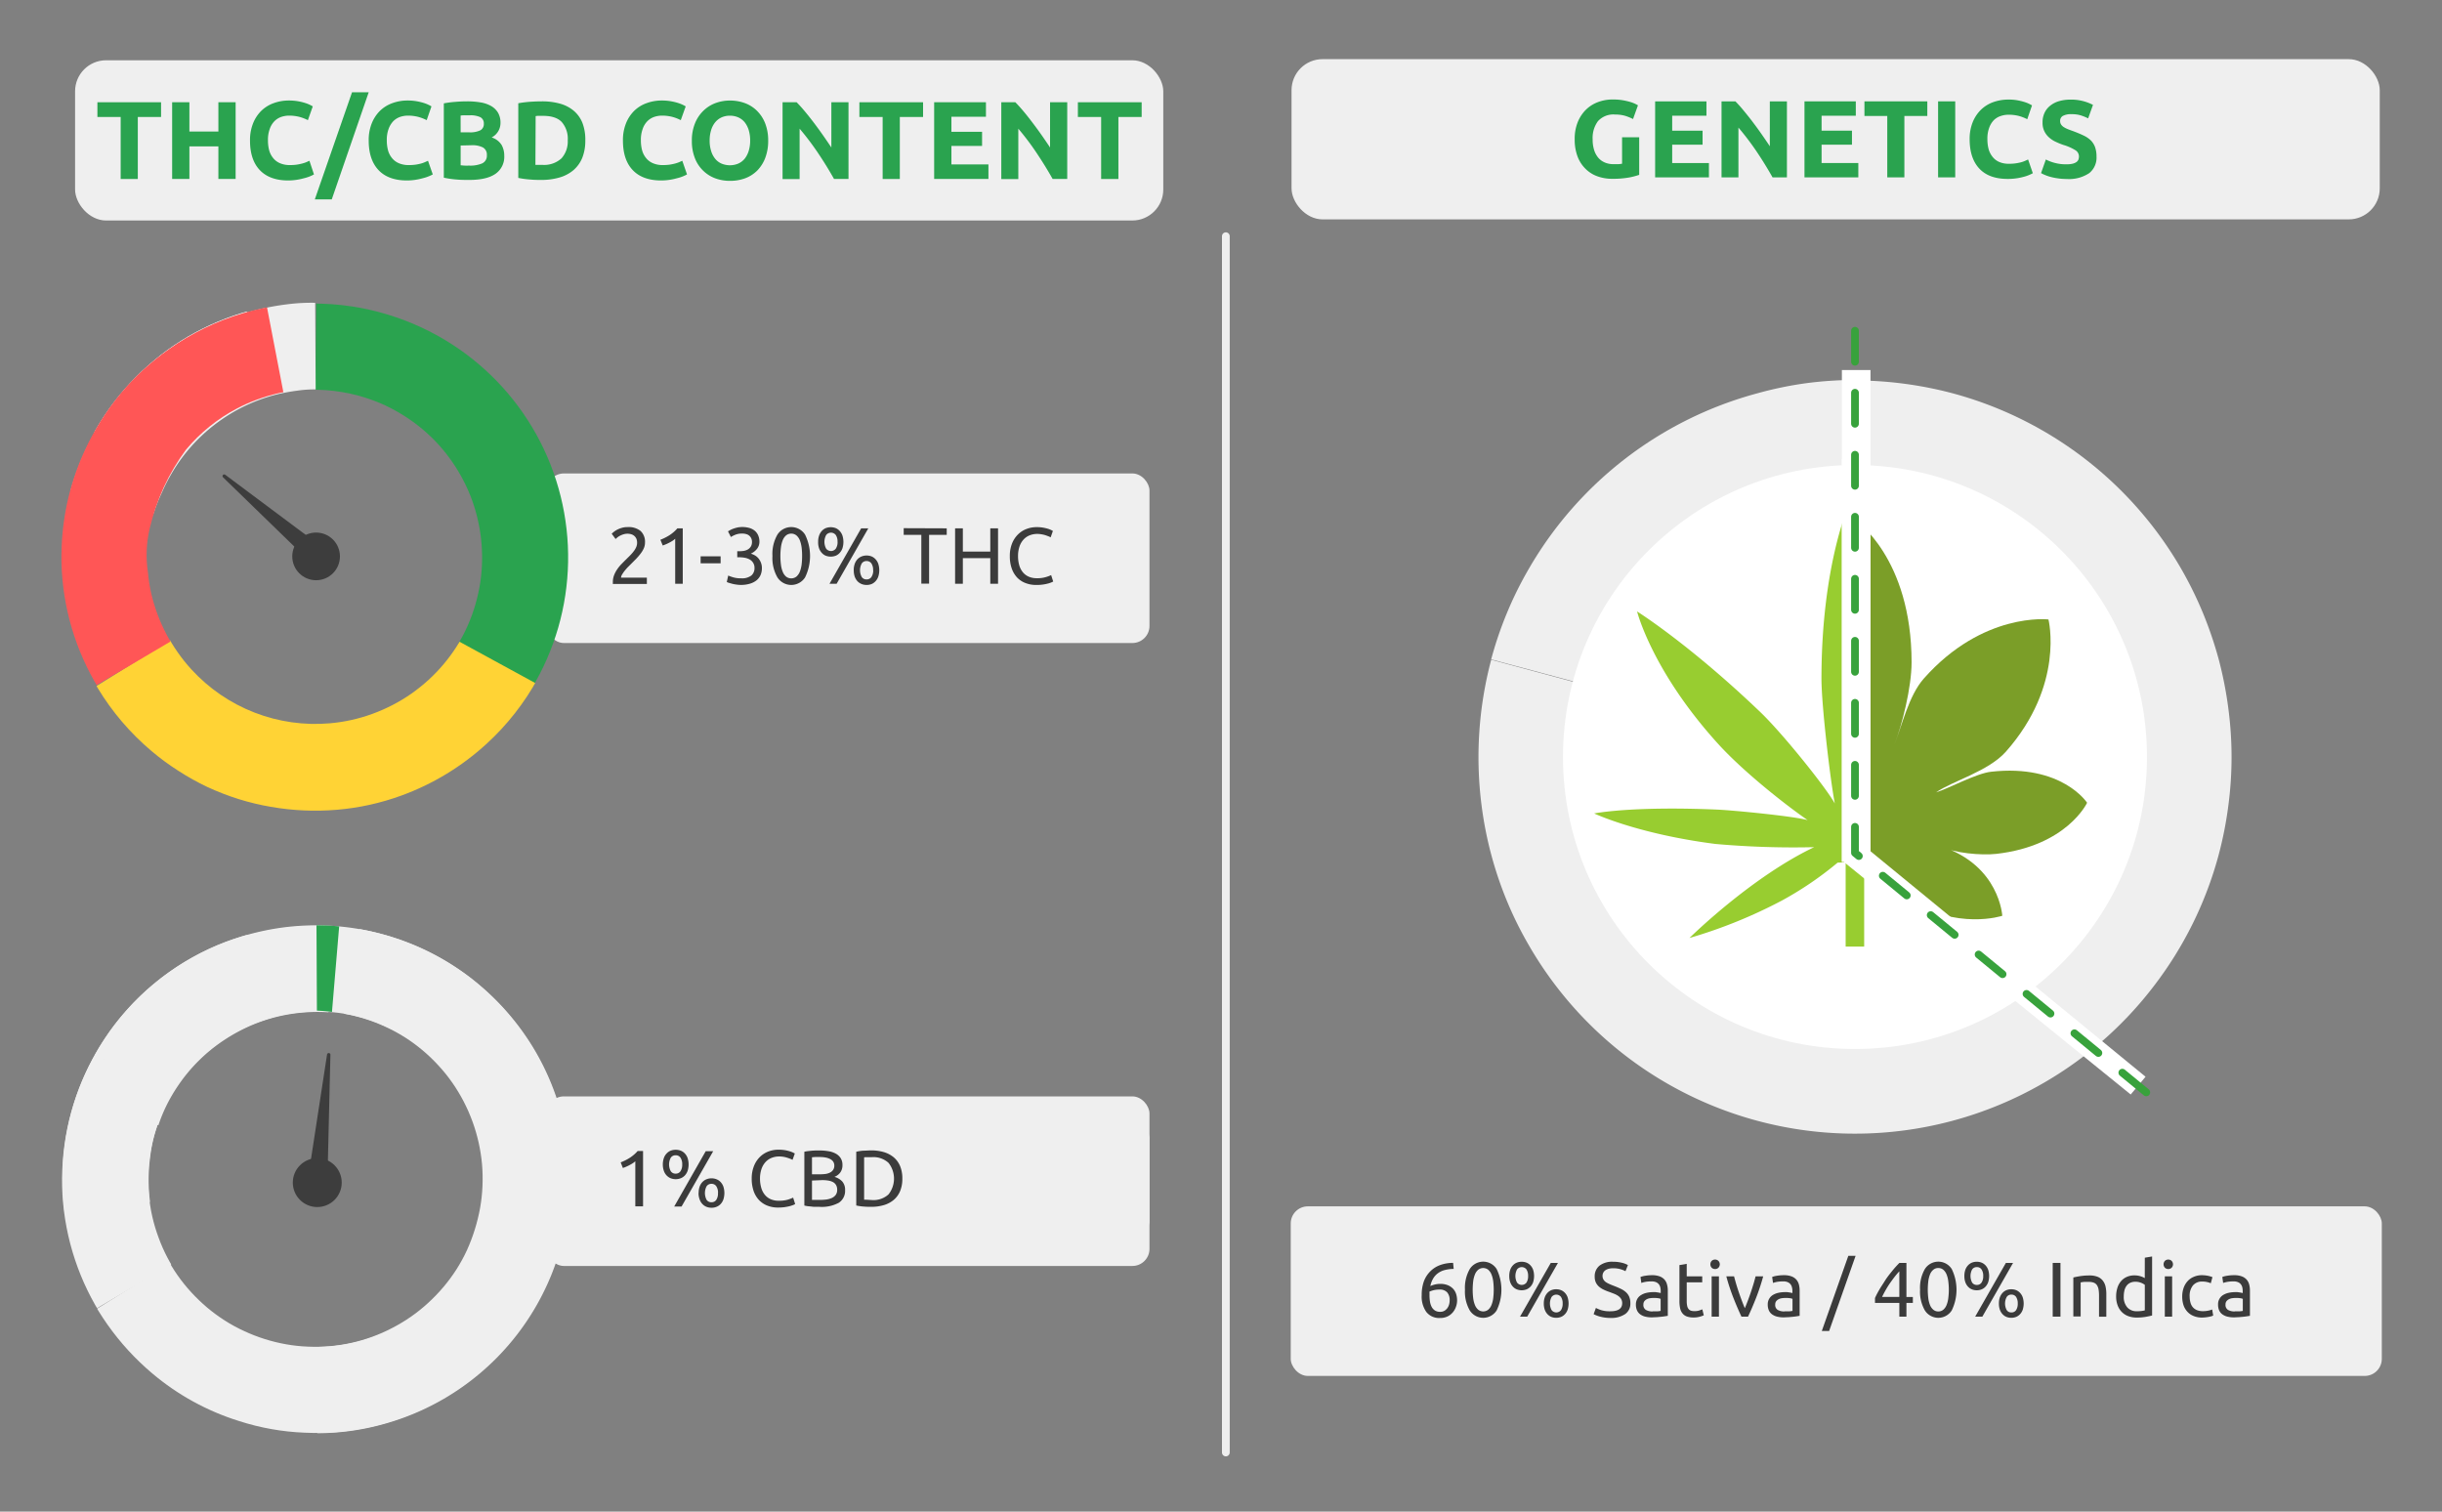 <svg id="Слой_1" data-name="Слой 1" xmlns="http://www.w3.org/2000/svg" xmlns:xlink="http://www.w3.org/1999/xlink" width="630" height="390" viewBox="0 0 630 390">
  <rect x="0" y="0" width="630" height="390" fill="#808080" stroke="none"/>
  <defs>
    <style>
      .cls-1 {
        fill: #efefef;
      }

      .cls-11, .cls-2, .cls-23 {
        fill: none;
      }

      .cls-3 {
        fill: #fff;
      }

      .cls-4 {
        fill: #98cd30;
      }

      .cls-5 {
        clip-path: url(#clip-path);
      }

      .cls-6 {
        clip-path: url(#clip-path-2);
      }

      .cls-7 {
        fill: #2aa34f;
      }

      .cls-8 {
        clip-path: url(#clip-path-3);
      }

      .cls-9 {
        clip-path: url(#clip-path-4);
      }

      .cls-10 {
        fill: #3d3d3d;
      }

      .cls-11 {
        stroke: #efefef;
      }

      .cls-11, .cls-23 {
        stroke-linecap: round;
        stroke-linejoin: round;
        stroke-width: 2px;
      }

      .cls-12 {
        clip-path: url(#clip-path-5);
      }

      .cls-13 {
        fill: #7b9e28;
      }

      .cls-14 {
        clip-path: url(#clip-path-6);
      }

      .cls-15 {
        clip-path: url(#clip-path-7);
      }

      .cls-16 {
        fill: #3b3b3b;
      }

      .cls-17 {
        clip-path: url(#clip-path-8);
      }

      .cls-18 {
        clip-path: url(#clip-path-9);
      }

      .cls-19 {
        fill: #ffd335;
      }

      .cls-20 {
        clip-path: url(#clip-path-10);
      }

      .cls-21 {
        clip-path: url(#clip-path-11);
      }

      .cls-22 {
        fill: #ff5656;
      }

      .cls-23 {
        stroke: #38a23c;
        stroke-dasharray: 8 8;
      }
    </style>
    <clipPath id="clip-path">
      <path class="cls-1" d="M81.79,347.51a43.76,43.76,0,0,0,16.55-3.35,44.36,44.36,0,0,0,5.07-2.53,44.83,44.83,0,0,0,4.69-3.17,44.23,44.23,0,0,0,8-8,43.77,43.77,0,0,0,3.12-4.72,45.14,45.14,0,0,0,2.48-5.09,43.46,43.46,0,0,0,2.88-10.92,44.4,44.4,0,0,0,.34-5.65,42.85,42.85,0,0,0-1.53-11.2,46.37,46.37,0,0,0-1.83-5.36,45.05,45.05,0,0,0-2.53-5.06,42.37,42.37,0,0,0-3.17-4.69,42.07,42.07,0,0,0-12.73-11.12A45.1,45.1,0,0,0,98,264.17,41.16,41.16,0,0,0,81.41,261a43.88,43.88,0,0,0-16.55,3.36,43.5,43.5,0,0,0-25.15,28.86,42.07,42.07,0,0,0-1,5.56,43.91,43.91,0,0,0,0,11.3l-22,3a66,66,0,0,1-.59-8.55,65.39,65.39,0,0,1,40.07-60.71,67.34,67.34,0,0,1,16.5-4.49,65.71,65.71,0,0,1,48.49,12.76,69.08,69.08,0,0,1,6.46,5.63,66,66,0,0,1,10.48,13.51,65.36,65.36,0,0,1,6.6,15.77,66.89,66.89,0,0,1,1.72,8.4,69.77,69.77,0,0,1,.59,8.55,65,65,0,0,1-2.14,17,65.4,65.4,0,0,1-46.13,46.52,63.83,63.83,0,0,1-16.94,2.3"/>
    </clipPath>
    <clipPath id="clip-path-2">
      <path class="cls-2" d="M119,326.09a43.7,43.7,0,0,0,5.52-16,42.82,42.82,0,0,0,0-11.31,43.52,43.52,0,0,0-1.08-5.55,45.79,45.79,0,0,0-1.78-5.38,44.11,44.11,0,0,0-5.61-9.8,42.37,42.37,0,0,0-12.65-11.2,43.59,43.59,0,0,0-16-5.51,44.74,44.74,0,0,0-5.65-.6,44.64,44.64,0,0,0-5.65.54,43.31,43.31,0,0,0-25.06,12.18,42.35,42.35,0,0,0-6.88,8.94,44,44,0,0,0-2.54,5,42.88,42.88,0,0,0-1.83,5.4,43.73,43.73,0,0,0-1.15,5.55,42.75,42.75,0,0,0-.05,11.3,44.15,44.15,0,0,0,2.86,11,46.28,46.28,0,0,0,2.5,5.1,43.64,43.64,0,0,0,6.82,9,45.53,45.53,0,0,0,4.23,3.75,42.53,42.53,0,0,0,4.71,3.16,44.7,44.7,0,0,0,5,2.54l-8.6,20.49a66.81,66.81,0,0,1-7.66-3.84,64.54,64.54,0,0,1-13.49-10.52,61.76,61.76,0,0,1-5.61-6.48,63.87,63.87,0,0,1-4.72-7.14,65.44,65.44,0,0,1,24.42-89.35,66.74,66.74,0,0,1,7.69-3.77,65.28,65.28,0,0,1,33.65-4.26,66.72,66.72,0,0,1,24.15,8.36,62.47,62.47,0,0,1,7.06,4.78,64.19,64.19,0,0,1,6.42,5.68,65.84,65.84,0,0,1,10.32,13.63A63.87,63.87,0,0,1,145,287.63a64.95,64.95,0,0,1-.18,33.9,64,64,0,0,1-6.62,15.76"/>
    </clipPath>
    <clipPath id="clip-path-3">
      <path class="cls-2" d="M40,291.16a43.26,43.26,0,0,0-1.35,5.5,44.49,44.49,0,0,0-.5,11.29,42.68,42.68,0,0,0,4.72,16.21,42.2,42.2,0,0,0,6.48,9.26,45.76,45.76,0,0,0,4.08,3.92A43.86,43.86,0,0,0,58,340.7a40.93,40.93,0,0,0,5,2.72,43.82,43.82,0,0,0,10.77,3.4,40.89,40.89,0,0,0,5.63.61,42.71,42.71,0,0,0,21.84-4.84,43.38,43.38,0,0,0,4.85-2.93,41.76,41.76,0,0,0,4.41-3.55,44.44,44.44,0,0,0,3.92-4.08,42.83,42.83,0,0,0,3.36-4.56,40.93,40.93,0,0,0,2.72-5,46.73,46.73,0,0,0,3.35-10.77,42.52,42.52,0,0,0,.62-5.63,44.53,44.53,0,0,0-.11-5.66,43.72,43.72,0,0,0-7.66-21.06,41.76,41.76,0,0,0-3.55-4.41,43.34,43.34,0,0,0-8.64-7.28,40.93,40.93,0,0,0-5-2.72,43.47,43.47,0,0,0-10.77-3.4l4-21.85a70.14,70.14,0,0,1,8.32,2.05,65.79,65.79,0,0,1,8,3.1,63.66,63.66,0,0,1,7.51,4.12,65.61,65.61,0,0,1,13.08,11,67.65,67.65,0,0,1,5.37,6.68,64.43,64.43,0,0,1,4.43,7.34,65.1,65.1,0,0,1,7.16,24.53,67.34,67.34,0,0,1-2.77,25.4,64.92,64.92,0,0,1-7.22,15.5,65.61,65.61,0,0,1-11,13.08,67.65,67.65,0,0,1-6.68,5.37,66.55,66.55,0,0,1-15.2,7.9,63.44,63.44,0,0,1-8.22,2.41,64.31,64.31,0,0,1-17,1.46,63.07,63.07,0,0,1-16.84-3,64.3,64.3,0,0,1-22.41-12.3,66.85,66.85,0,0,1-11.55-12.6,66.61,66.61,0,0,1-8-15.14,63.44,63.44,0,0,1-2.41-8.22,65.4,65.4,0,0,1,1.54-33.84"/>
    </clipPath>
    <clipPath id="clip-path-4">
      <path class="cls-2" d="M122.13,289.4a42.81,42.81,0,0,0-5.25-10,44.16,44.16,0,0,0-3.56-4.4,42.35,42.35,0,0,0-8.68-7.23,43.9,43.9,0,0,0-15.79-6,44.62,44.62,0,0,0-5.63-.6,24.64,24.64,0,0,0-5.66.14,42.21,42.21,0,0,0-5.59.88,46.25,46.25,0,0,0-5.42,1.62A41.93,41.93,0,0,0,61.39,266a44.25,44.25,0,0,0-4.83,3,43.18,43.18,0,0,0-8.31,7.66,41.38,41.38,0,0,0-3.32,4.58,42.61,42.61,0,0,0-4.7,10.28A41.38,41.38,0,0,0,38.87,297a40.88,40.88,0,0,0-.6,5.63,42.76,42.76,0,0,0,.14,5.66,42.21,42.21,0,0,0,.88,5.59,42.72,42.72,0,0,0,1.62,5.42,42.07,42.07,0,0,0,5.25,10A43.34,43.34,0,0,0,58.4,340.93,44.3,44.3,0,0,0,74.17,347a43.88,43.88,0,0,0,5.62.6,44.74,44.74,0,0,0,5.67-.14,44.2,44.2,0,0,0,5.59-.88,45.17,45.17,0,0,0,10.6-3.91L112,362.34a65.56,65.56,0,0,1-24.51,7.26,64.55,64.55,0,0,1-8.57.2,65.64,65.64,0,0,1-8.52-.91,64.51,64.51,0,0,1-16.33-5.09,65.15,65.15,0,0,1-14.46-9.11,63.05,63.05,0,0,1-6.21-5.91A63.79,63.79,0,0,1,28,342.11,65.45,65.45,0,0,1,16.27,310.3a62.86,62.86,0,0,1-.2-8.57,65.81,65.81,0,0,1,.9-8.52,64.31,64.31,0,0,1,2-8.33,65.68,65.68,0,0,1,3.08-8,67.62,67.62,0,0,1,4.09-7.53,65.11,65.11,0,0,1,5-6.93,63,63,0,0,1,5.91-6.21,64.89,64.89,0,0,1,6.66-5.37,66.37,66.37,0,0,1,7.3-4.48,65.46,65.46,0,0,1,24.51-7.26,64.47,64.47,0,0,1,8.57-.2,66,66,0,0,1,8.52.91,64.71,64.71,0,0,1,8.33,2A66.8,66.8,0,0,1,116.5,249a69.31,69.31,0,0,1,6.94,5,64.19,64.19,0,0,1,6.21,5.91,66.47,66.47,0,0,1,5.38,6.67,68.94,68.94,0,0,1,4.48,7.3,67.67,67.67,0,0,1,3.47,7.84"/>
    </clipPath>
    <clipPath id="clip-path-5">
      <polygon class="cls-2" points="478.56 119.98 480.85 218.61 531.89 265.63 552.05 220.66 555.62 136.18 478.56 119.98"/>
    </clipPath>
    <clipPath id="clip-path-6">
      <polygon class="cls-2" points="478.56 116.52 480.85 218.61 515.75 250.62 480.97 306.1 389.92 205.15 408.26 135.04 478.56 116.52"/>
    </clipPath>
    <clipPath id="clip-path-7">
      <path class="cls-2" d="M81.79,186.65a46.49,46.49,0,0,0,5.65-.38A44.06,44.06,0,0,0,93,185.13a42.52,42.52,0,0,0,10.42-4.36,43.25,43.25,0,0,0,15.77-15.92,45.14,45.14,0,0,0,2.48-5.09A43.35,43.35,0,0,0,119,121.54a42.37,42.37,0,0,0-3.17-4.69,44.39,44.39,0,0,0-3.75-4.24,45.68,45.68,0,0,0-4.27-3.72,43.91,43.91,0,0,0-15.18-7.41,42.28,42.28,0,0,0-5.56-1.07,42.84,42.84,0,0,0-5.65-.34,43.88,43.88,0,0,0-16.55,3.36A41.57,41.57,0,0,0,59.79,106a43.89,43.89,0,0,0-4.69,3.18,42.8,42.8,0,0,0-16.39,28.74,41,41,0,0,0-.34,5.65,44.44,44.44,0,0,0,.39,5.65l-22,3a66,66,0,0,1-.59-8.55A64.48,64.48,0,0,1,21,118.58a66.81,66.81,0,0,1,3.76-7.7,64.93,64.93,0,0,1,4.72-7.15,66,66,0,0,1,12-12.14,64.58,64.58,0,0,1,7.1-4.81,65.4,65.4,0,0,1,32.72-8.9A65.69,65.69,0,0,1,98.27,80a65.6,65.6,0,0,1,29.44,16.86,67.91,67.91,0,0,1,5.68,6.41,66.94,66.94,0,0,1,4.8,7.1,65.36,65.36,0,0,1,6.6,15.77,66.89,66.89,0,0,1,1.72,8.4,69.61,69.61,0,0,1,.59,8.54,65,65,0,0,1-2.14,17A66.4,66.4,0,0,1,114.61,200a65.22,65.22,0,0,1-7.67,3.82,64.8,64.8,0,0,1-25,5.08"/>
    </clipPath>
    <clipPath id="clip-path-8">
      <path class="cls-2" d="M118.16,166.19a42.4,42.4,0,0,0,4.52-10.35,45.46,45.46,0,0,0,1.22-5.53,43.73,43.73,0,0,0-2.5-22.3,45.18,45.18,0,0,0-2.42-5.12,43.62,43.62,0,0,0-6.7-9.1A44.32,44.32,0,0,0,108.1,110a42.51,42.51,0,0,0-4.66-3.23,44.7,44.7,0,0,0-5-2.6,44,44,0,0,0-16.5-3.61,41.18,41.18,0,0,0-5.66.27A42.92,42.92,0,0,0,55.39,109a41.71,41.71,0,0,0-8.15,7.83A40.3,40.3,0,0,0,44,121.48a43.58,43.58,0,0,0-5.74,15.88,42.76,42.76,0,0,0-.21,11.3,43.42,43.42,0,0,0,2.71,11,44,44,0,0,0,5.47,9.89,39.63,39.63,0,0,0,3.65,4.33,41.56,41.56,0,0,0,8.84,7,44.77,44.77,0,0,0,5,2.61l-8.89,20.37A67.57,67.57,0,0,1,40.19,195a65.47,65.47,0,0,1-16.47-19.54,63.64,63.64,0,0,1-3.65-7.75,65.36,65.36,0,0,1-3.8-33.7A66.06,66.06,0,0,1,29.84,103,66.82,66.82,0,0,1,49.43,86.52a65.2,65.2,0,0,1,41.45-7.45,66.51,66.51,0,0,1,24,8.69,65.42,65.42,0,0,1,22.28,89.86"/>
    </clipPath>
    <clipPath id="clip-path-9">
      <path class="cls-2" d="M40,130.49a41.67,41.67,0,0,0-1.36,5.5,43.44,43.44,0,0,0,2,22.29,40.5,40.5,0,0,0,2.28,5.18,39.68,39.68,0,0,0,2.93,4.84,41.78,41.78,0,0,0,3.54,4.42,43.3,43.3,0,0,0,35.73,13.89,42.84,42.84,0,0,0,11-2.45,45,45,0,0,0,5.18-2.28,43.38,43.38,0,0,0,4.85-2.93,46.8,46.8,0,0,0,4.41-3.54,43.35,43.35,0,0,0,7.27-8.65,47.44,47.44,0,0,0,2.73-5,43.88,43.88,0,0,0,3.9-22.07,43.17,43.17,0,0,0-2.45-11,45,45,0,0,0-2.28-5.18,43.17,43.17,0,0,0-2.92-4.84,48.69,48.69,0,0,0-3.55-4.42,43.62,43.62,0,0,0-24.39-13.4L92.7,79a65.43,65.43,0,0,1,30.71,14.4,66.64,66.64,0,0,1,6.19,5.93,65.58,65.58,0,0,1,13.24,21.84,69.24,69.24,0,0,1,2.41,8.23,66,66,0,0,1,1.46,17,67.67,67.67,0,0,1-.93,8.52,65.26,65.26,0,0,1-20.27,37,65.92,65.92,0,0,1-21.86,13.3,64.28,64.28,0,0,1-16.7,3.7,66.48,66.48,0,0,1-17.08-.76,63.78,63.78,0,0,1-8.32-2,67.42,67.42,0,0,1-8-3.09A65.61,65.61,0,0,1,46,198.86a63.47,63.47,0,0,1-6.9-5.08,65.85,65.85,0,0,1-21.81-36,62.11,62.11,0,0,1-1.3-8.47,67,67,0,0,1,2.76-25.4"/>
    </clipPath>
    <clipPath id="clip-path-10">
      <path class="cls-2" d="M81.59,186.79a46.49,46.49,0,0,0,5.65-.38,44.06,44.06,0,0,0,5.55-1.14,42.52,42.52,0,0,0,10.42-4.36A43.32,43.32,0,0,0,119,165a45.14,45.14,0,0,0,2.48-5.09,43.38,43.38,0,0,0-2.67-38.22,42.37,42.37,0,0,0-3.17-4.69,44.39,44.39,0,0,0-3.75-4.24,45.68,45.68,0,0,0-4.27-3.72,43.9,43.9,0,0,0-15.18-7.41,42.28,42.28,0,0,0-5.56-1.07,42.74,42.74,0,0,0-5.65-.34,43.92,43.92,0,0,0-16.55,3.36,42,42,0,0,0-5.1,2.57,43.89,43.89,0,0,0-4.69,3.18,42.79,42.79,0,0,0-16.39,28.74,39.5,39.5,0,0,0-.34,5.65,44.44,44.44,0,0,0,.39,5.65l-22,3a66,66,0,0,1-.59-8.55,64.45,64.45,0,0,1,4.87-25.09,66.35,66.35,0,0,1,8.48-14.85,66,66,0,0,1,12-12.14,64.13,64.13,0,0,1,7.1-4.81A65.37,65.37,0,0,1,127.51,97a70.5,70.5,0,0,1,5.68,6.41,66.94,66.94,0,0,1,4.8,7.1,65.53,65.53,0,0,1,6.6,15.77,68.73,68.73,0,0,1,1.72,8.4,69.61,69.61,0,0,1,.59,8.54,65,65,0,0,1-2.14,17,66.43,66.43,0,0,1-30.35,39.92A65.46,65.46,0,0,1,81.74,209"/>
    </clipPath>
    <clipPath id="clip-path-11">
      <path class="cls-2" d="M121.93,128.67a43.56,43.56,0,0,0-8.81-14.41,47.15,47.15,0,0,0-4.1-3.9,46.39,46.39,0,0,0-4.58-3.32,44,44,0,0,0-15.79-6,43.16,43.16,0,0,0-11.29-.46,43.92,43.92,0,0,0-5.59.88,46.25,46.25,0,0,0-5.42,1.62,42,42,0,0,0-5.18,2.29A43.58,43.58,0,0,0,48,116a55.38,55.38,0,0,0-9.38,20.34,29.8,29.8,0,0,0-.46,11.29,42.36,42.36,0,0,0,.88,5.6,44.12,44.12,0,0,0,4,10.6,42.1,42.1,0,0,0,3,4.82A38.56,38.56,0,0,0,49.54,173a41,41,0,0,0,4.1,3.91,42.77,42.77,0,0,0,14.84,8A43.6,43.6,0,0,0,74,186.22a44,44,0,0,0,16.88-.41,45.17,45.17,0,0,0,10.6-3.91l10.34,19.67a67.82,67.82,0,0,1-16,5.92,65.56,65.56,0,0,1-8.46,1.33,68.09,68.09,0,0,1-8.57.21,65.64,65.64,0,0,1-8.52-.91,64.31,64.31,0,0,1-8.33-2,65.78,65.78,0,0,1-15.53-7.18A62.54,62.54,0,0,1,33.28,188a63.79,63.79,0,0,1-5.38-6.67,65.34,65.34,0,0,1-11.79-31.81,62.86,62.86,0,0,1-.2-8.57,65.28,65.28,0,0,1,6-24.84A67.1,67.1,0,0,1,26,108.6,63.55,63.55,0,0,1,36.92,95.45a66,66,0,0,1,6.59-5.31A64.94,64.94,0,0,1,83.89,78.2a67.81,67.81,0,0,1,8.52.9,64.31,64.31,0,0,1,8.33,2,65.46,65.46,0,0,1,15.52,7.17,64.23,64.23,0,0,1,6.94,5,65,65,0,0,1,6.21,5.87,67.62,67.62,0,0,1,5.38,6.67,70,70,0,0,1,4.48,7.3,68.43,68.43,0,0,1,3.47,7.84"/>
    </clipPath>
  </defs>
  <g>
    <g>
      <path class="cls-1" d="M453.42,101.46a97.3,97.3,0,0,0-59,45.28,94.78,94.78,0,0,0-5.64,11.38,96.33,96.33,0,0,0-4.08,12l31.84,8.53a60.44,60.44,0,0,1,2.69-8,62.72,62.72,0,0,1,3.73-7.53,65.46,65.46,0,0,1,10.19-13.29,63.68,63.68,0,0,1,28.78-16.62,62.18,62.18,0,0,1,8.24-1.62,63.27,63.27,0,0,1,8.37-.56v-33a97.73,97.73,0,0,0-12.68.85A95.54,95.54,0,0,0,453.42,101.46Z"/>
      <path class="cls-1" d="M574.86,182.63a99.56,99.56,0,0,0-2.45-12.47,101.5,101.5,0,0,0-4.08-12,98.28,98.28,0,0,0-5.62-11.42,97.34,97.34,0,0,0-59-45.28,99.49,99.49,0,0,0-25.15-3.31v33a63.53,63.53,0,0,1,8.38.56,62.5,62.5,0,0,1,8.24,1.62,64.46,64.46,0,0,1,22.45,11.09,64.42,64.42,0,0,1,20.24,26.35,64.16,64.16,0,0,1,2.7,41.18,64.3,64.3,0,0,1-2.7,8,65.79,65.79,0,0,1-3.72,7.53,63.53,63.53,0,0,1-16.52,18.82,65.16,65.16,0,0,1-14.5,8.4,64.08,64.08,0,0,1-7.95,2.69,62.5,62.5,0,0,1-8.24,1.62,64.91,64.91,0,0,1-25-1.62,63.7,63.7,0,0,1-8-2.69,64.94,64.94,0,0,1-14.5-8.4,63.88,63.88,0,0,1-6.32-5.52A64.81,64.81,0,0,1,419.21,220a61.12,61.12,0,0,1-2.69-8,64.53,64.53,0,0,1,0-33.23l-31.81-8.56A97.91,97.91,0,0,0,382.25,208a96.44,96.44,0,0,0,6.54,24.51,94.78,94.78,0,0,0,5.64,11.38,97.09,97.09,0,0,0,132.7,35.56,96.26,96.26,0,0,0,28.49-25,96.69,96.69,0,0,0,16.79-34A97.94,97.94,0,0,0,574.86,208a95.21,95.21,0,0,0,0-25.35Z"/>
    </g>
    <circle class="cls-3" cx="478.56" cy="195.31" r="75.33"/>
  </g>
  <rect class="cls-4" x="476.15" y="220.04" width="4.78" height="24.18"/>
  <g>
    <path class="cls-1" d="M81.79,347.51a43.76,43.76,0,0,0,16.55-3.35,44.36,44.36,0,0,0,5.07-2.53,44.83,44.83,0,0,0,4.69-3.17,44.23,44.23,0,0,0,8-8,43.77,43.77,0,0,0,3.12-4.72,45.14,45.14,0,0,0,2.48-5.09,43.46,43.46,0,0,0,2.88-10.92,44.4,44.4,0,0,0,.34-5.65,42.85,42.85,0,0,0-1.53-11.2,46.37,46.37,0,0,0-1.83-5.36,45.05,45.05,0,0,0-2.53-5.06,42.37,42.37,0,0,0-3.17-4.69,42.07,42.07,0,0,0-12.73-11.12A45.1,45.1,0,0,0,98,264.17,41.16,41.16,0,0,0,81.41,261a43.88,43.88,0,0,0-16.55,3.36,43.5,43.5,0,0,0-25.15,28.86,42.07,42.07,0,0,0-1,5.56,43.91,43.91,0,0,0,0,11.3l-22,3a66,66,0,0,1-.59-8.55,65.39,65.39,0,0,1,40.07-60.71,67.34,67.34,0,0,1,16.5-4.49,65.71,65.71,0,0,1,48.49,12.76,69.08,69.08,0,0,1,6.46,5.63,66,66,0,0,1,10.48,13.51,65.36,65.36,0,0,1,6.6,15.77,66.89,66.89,0,0,1,1.72,8.4,69.77,69.77,0,0,1,.59,8.55,65,65,0,0,1-2.14,17,65.4,65.4,0,0,1-46.13,46.52,63.83,63.83,0,0,1-16.94,2.3"/>
    <g class="cls-5">
      <polygon class="cls-1" points="17.05 267.9 81.58 305.34 70.84 265.78 60.61 230.62 17.05 267.9"/>
    </g>
  </g>
  <rect class="cls-1" x="141.06" y="122.15" width="155.49" height="43.75" rx="4.41"/>
  <rect class="cls-1" x="141.06" y="282.87" width="155.49" height="43.75" rx="4.41"/>
  <rect class="cls-1" x="332.99" y="311.24" width="281.48" height="43.75" rx="4.41"/>
  <rect class="cls-1" x="141.06" y="289.34" width="155.49" height="29.93" rx="4.41"/>
  <rect class="cls-1" x="136" y="128.34" width="109.71" height="30.19" rx="4.41"/>
  <rect class="cls-1" x="136" y="289.2" width="109.71" height="30.19" rx="4.41"/>
  <path class="cls-1" d="M69.22,240.08a65.33,65.33,0,0,0-41.75,27.76,64.86,64.86,0,0,0-7.51,15,1,1,0,0,1-.1.29l21,7.2A39.8,39.8,0,0,1,43,285.12a41.84,41.84,0,0,1,2.85-4.89,42.69,42.69,0,0,1,12-11.91,44.91,44.91,0,0,1,4.91-2.82,42.59,42.59,0,0,1,10.7-3.61,44.06,44.06,0,0,1,5.62-.72,44.54,44.54,0,0,1,5.66,0L86.29,239a64.65,64.65,0,0,0-8.58,0A67.25,67.25,0,0,0,69.22,240.08Z"/>
  <g class="cls-6">
    <polygon class="cls-7" points="81.47 201.5 173.97 299.21 89.09 220.1 81.97 304.78 81.47 201.5"/>
  </g>
  <g class="cls-8">
    <polygon class="cls-1" points="78.4 304.33 -11.1 360.21 184.69 403.89 181.71 256.29 95.61 207 78.4 304.33"/>
  </g>
  <g class="cls-9">
    <path class="cls-1" d="M81.71,305.51-9,252.51s25.34,98.6,26.26,100.34,2.39-12.16,2.39-12.16L79.3,305.5"/>
  </g>
  <path class="cls-10" d="M80.16,299.51l4.21-27.42a.44.44,0,0,1,.47-.4.42.42,0,0,1,.4.47h0l-.69,29.1Z"/>
  <rect class="cls-1" x="19.37" y="15.55" width="280.74" height="41.34" rx="8"/>
  <rect class="cls-1" x="333.2" y="15.26" width="280.74" height="41.34" rx="8"/>
  <g>
    <path class="cls-7" d="M416.71,29.55a5.37,5.37,0,0,0-4.46,1.71,7.27,7.27,0,0,0-1.37,4.68,8.9,8.9,0,0,0,.34,2.62,5.88,5.88,0,0,0,1,2,4.5,4.5,0,0,0,1.7,1.32,5.49,5.49,0,0,0,2.37.47h1.26a7.43,7.43,0,0,0,.92-.11V35.41h4.42v9.7a17.74,17.74,0,0,1-2.55.67,23.29,23.29,0,0,1-4.33.35,11.11,11.11,0,0,1-4-.68,8.25,8.25,0,0,1-3.07-2,8.7,8.7,0,0,1-2-3.2,12.28,12.28,0,0,1-.69-4.33,11.34,11.34,0,0,1,.76-4.35,9.52,9.52,0,0,1,2.09-3.22,8.83,8.83,0,0,1,3.13-2,10.63,10.63,0,0,1,3.83-.68,15.07,15.07,0,0,1,2.51.18,18.9,18.9,0,0,1,1.92.43,9.24,9.24,0,0,1,1.33.49c.35.17.6.31.75.4l-1.27,3.54a13.31,13.31,0,0,0-2.08-.84A9.29,9.29,0,0,0,416.71,29.55Z"/>
    <path class="cls-7" d="M427,45.76V26.15h13.24v3.71H431.4v3.85h7.84v3.62H431.4v4.73h9.48v3.7Z"/>
    <path class="cls-7" d="M457.29,45.76q-1.89-3.36-4.1-6.65a69,69,0,0,0-4.7-6.19V45.76h-4.36V26.15h3.58c.62.63,1.31,1.39,2.06,2.3s1.53,1.87,2.31,2.9,1.56,2.09,2.33,3.19,1.5,2.17,2.18,3.19V26.15H461V45.76Z"/>
    <path class="cls-7" d="M465.53,45.76V26.15h13.24v3.71h-8.83v3.85h7.84v3.62h-7.84v4.73h9.48v3.7Z"/>
    <path class="cls-7" d="M497.22,26.15v3.77H491.3V45.76h-4.41V29.92H481V26.15Z"/>
    <path class="cls-7" d="M500,26.15h4.42V45.76H500Z"/>
    <path class="cls-7" d="M517.93,46.16q-4.8,0-7.29-2.66t-2.5-7.56a11.48,11.48,0,0,1,.76-4.34A9.46,9.46,0,0,1,511,28.37a8.85,8.85,0,0,1,3.17-2,11.56,11.56,0,0,1,4-.68,12.34,12.34,0,0,1,2.27.18,15.89,15.89,0,0,1,1.78.43,8.53,8.53,0,0,1,1.27.49c.34.17.59.31.74.4L523,30.76a10.88,10.88,0,0,0-2.11-.83,10.52,10.52,0,0,0-2.73-.33,6.17,6.17,0,0,0-2,.33A4.5,4.5,0,0,0,514.38,31a5.48,5.48,0,0,0-1.21,2,7.91,7.91,0,0,0-.45,2.89,9.84,9.84,0,0,0,.3,2.53,5.38,5.38,0,0,0,1,2,4.35,4.35,0,0,0,1.69,1.34,6.08,6.08,0,0,0,2.6.49,11.25,11.25,0,0,0,1.73-.11,13.08,13.08,0,0,0,1.36-.27,7.42,7.42,0,0,0,1-.35l.82-.37,1.22,3.54a10.49,10.49,0,0,1-2.63,1A15,15,0,0,1,517.93,46.16Z"/>
    <path class="cls-7" d="M533.15,42.39a6.7,6.7,0,0,0,1.54-.15,3,3,0,0,0,1-.43,1.57,1.57,0,0,0,.51-.63,2.52,2.52,0,0,0,.14-.82,1.89,1.89,0,0,0-.91-1.6,12.69,12.69,0,0,0-3.11-1.37,18.33,18.33,0,0,1-1.92-.78,6.81,6.81,0,0,1-1.73-1.11,5.11,5.11,0,0,1-1.24-1.61,4.84,4.84,0,0,1-.48-2.3,5.61,5.61,0,0,1,.5-2.45,4.94,4.94,0,0,1,1.45-1.85,6.35,6.35,0,0,1,2.26-1.18,10.45,10.45,0,0,1,3-.41,12.2,12.2,0,0,1,5.8,1.36l-1.25,3.48a12.57,12.57,0,0,0-1.83-.75,7.69,7.69,0,0,0-2.42-.33,4.43,4.43,0,0,0-2.27.44,1.44,1.44,0,0,0-.7,1.35,1.53,1.53,0,0,0,.26.9,2.31,2.31,0,0,0,.72.67,6.66,6.66,0,0,0,1.07.53c.41.16.86.33,1.35.5,1,.38,1.9.75,2.66,1.12a7,7,0,0,1,1.88,1.28A4.89,4.89,0,0,1,540.51,38a7.3,7.3,0,0,1,.36,2.41A5.1,5.1,0,0,1,539,44.66a9.35,9.35,0,0,1-5.8,1.52A15.3,15.3,0,0,1,530.8,46a14.1,14.1,0,0,1-1.85-.38,10.85,10.85,0,0,1-1.39-.48,8.37,8.37,0,0,1-1-.48l1.24-3.51A10.93,10.93,0,0,0,530,42,11.05,11.05,0,0,0,533.15,42.39Z"/>
  </g>
  <circle class="cls-10" cx="81.85" cy="305.11" r="6.31"/>
  <line class="cls-11" x1="316.25" y1="60.94" x2="316.25" y2="374.74"/>
  <g>
    <path class="cls-7" d="M41.55,26.38v3.8h-6v16H31.13v-16h-6v-3.8Z"/>
    <path class="cls-7" d="M56.34,26.38h4.45V46.16H56.34V37.77H48.86v8.39H44.41V26.38h4.45v7.56h7.48Z"/>
    <path class="cls-7" d="M74.37,46.56c-3.21,0-5.66-.9-7.35-2.68s-2.52-4.33-2.52-7.62a11.55,11.55,0,0,1,.77-4.39,9.45,9.45,0,0,1,2.11-3.25,8.83,8.83,0,0,1,3.2-2,11.34,11.34,0,0,1,4-.69,13.61,13.61,0,0,1,2.29.19,14.11,14.11,0,0,1,1.79.43,8.81,8.81,0,0,1,1.29.5,7.58,7.58,0,0,1,.74.4L79.43,31a11.06,11.06,0,0,0-2.13-.83,10.76,10.76,0,0,0-2.76-.34,6.46,6.46,0,0,0-2,.34,4.61,4.61,0,0,0-1.74,1.1,5.27,5.27,0,0,0-1.21,2,8,8,0,0,0-.46,2.91,9.94,9.94,0,0,0,.3,2.55,5.38,5.38,0,0,0,1,2,4.53,4.53,0,0,0,1.76,1.36,6.34,6.34,0,0,0,2.62.5,12.71,12.71,0,0,0,1.74-.11,13.31,13.31,0,0,0,1.37-.28A8.22,8.22,0,0,0,79,41.85l.83-.37L81,45a10.25,10.25,0,0,1-2.65,1A15.12,15.12,0,0,1,74.37,46.56Z"/>
    <path class="cls-7" d="M85.59,51.44H81.22l9.6-27.63h4.3Z"/>
    <path class="cls-7" d="M105,46.56c-3.22,0-5.67-.9-7.35-2.68s-2.53-4.33-2.53-7.62a11.55,11.55,0,0,1,.77-4.39A9.54,9.54,0,0,1,98,28.62a8.83,8.83,0,0,1,3.2-2,11.34,11.34,0,0,1,4-.69,13.61,13.61,0,0,1,2.29.19,16.23,16.23,0,0,1,1.8.43,9.16,9.16,0,0,1,1.28.5,7.58,7.58,0,0,1,.74.4L110.08,31a11.06,11.06,0,0,0-2.13-.83,10.68,10.68,0,0,0-2.75-.34,6.46,6.46,0,0,0-2,.34,4.61,4.61,0,0,0-1.74,1.1,5.71,5.71,0,0,0-1.21,2,8,8,0,0,0-.46,2.91,9.94,9.94,0,0,0,.3,2.55,5.38,5.38,0,0,0,1,2,4.53,4.53,0,0,0,1.76,1.36,6.38,6.38,0,0,0,2.63.5,12.71,12.71,0,0,0,1.74-.11,13.31,13.31,0,0,0,1.37-.28,7.42,7.42,0,0,0,1-.35l.83-.37L111.65,45A10.7,10.7,0,0,1,109,46,15.22,15.22,0,0,1,105,46.56Z"/>
    <path class="cls-7" d="M121.09,46.42c-1.08,0-2.16,0-3.24-.1a23.5,23.5,0,0,1-3.35-.48V26.67a25.12,25.12,0,0,1,3-.39c1.08-.09,2.09-.13,3-.13a20.21,20.21,0,0,1,3.47.27,8.11,8.11,0,0,1,2.73.93,4.92,4.92,0,0,1,1.78,1.73,5.06,5.06,0,0,1,.64,2.64,4.2,4.2,0,0,1-2.28,3.74,4.7,4.7,0,0,1,2.57,1.94,5.68,5.68,0,0,1,.68,2.77,5.32,5.32,0,0,1-2.27,4.68C126.33,45.89,124.08,46.42,121.09,46.42Zm-2.25-12.28H121a6.09,6.09,0,0,0,2.94-.53,1.82,1.82,0,0,0,.88-1.69,1.77,1.77,0,0,0-.91-1.69,5.91,5.91,0,0,0-2.68-.48H120a6,6,0,0,0-1.17.07Zm0,3.4v5.11c.32,0,.67.07,1.06.08s.79,0,1.25,0a7.8,7.8,0,0,0,3.23-.57,2.14,2.14,0,0,0,1.22-2.11,2.1,2.1,0,0,0-1-2,6,6,0,0,0-2.94-.58Z"/>
    <path class="cls-7" d="M151,36.26a11.83,11.83,0,0,1-.79,4.48,8.41,8.41,0,0,1-2.27,3.16,9.69,9.69,0,0,1-3.59,1.89,16.49,16.49,0,0,1-4.73.63c-.8,0-1.73,0-2.8-.1a23,23,0,0,1-3.11-.42V26.64a28.7,28.7,0,0,1,3.21-.39c1.11-.07,2.07-.1,2.87-.1a17.13,17.13,0,0,1,4.61.57,9.48,9.48,0,0,1,3.55,1.8,8,8,0,0,1,2.29,3.14A12,12,0,0,1,151,36.26Zm-12.87,6.27h1.73a6.61,6.61,0,0,0,5-1.68,6.54,6.54,0,0,0,1.61-4.65,6.57,6.57,0,0,0-1.54-4.71c-1-1.07-2.66-1.61-4.88-1.6h-.94a3.91,3.91,0,0,0-.92.07Z"/>
    <path class="cls-7" d="M170.58,46.56c-3.21,0-5.66-.9-7.35-2.68s-2.52-4.33-2.52-7.62a11.55,11.55,0,0,1,.77-4.39,9.45,9.45,0,0,1,2.11-3.25,8.75,8.75,0,0,1,3.2-2,11.34,11.34,0,0,1,4-.69,13.49,13.49,0,0,1,2.28.19,14.26,14.26,0,0,1,1.8.43,8.81,8.81,0,0,1,1.29.5,7.58,7.58,0,0,1,.74.4L175.63,31a11,11,0,0,0-2.12-.83,10.76,10.76,0,0,0-2.76-.34,6.46,6.46,0,0,0-2,.34,4.61,4.61,0,0,0-1.74,1.1,5.27,5.27,0,0,0-1.21,2,8,8,0,0,0-.46,2.91,9.94,9.94,0,0,0,.3,2.55,5.38,5.38,0,0,0,1,2,4.53,4.53,0,0,0,1.76,1.36,6.34,6.34,0,0,0,2.62.5,12.71,12.71,0,0,0,1.74-.11,13.31,13.31,0,0,0,1.37-.28,8.22,8.22,0,0,0,1.06-.35l.83-.37L177.24,45a10.25,10.25,0,0,1-2.65,1A15.12,15.12,0,0,1,170.58,46.56Z"/>
    <path class="cls-7" d="M198.18,36.26a12.34,12.34,0,0,1-.75,4.46A9.47,9.47,0,0,1,195.36,44a8.74,8.74,0,0,1-3.13,2,11.24,11.24,0,0,1-3.89.66,10.83,10.83,0,0,1-3.83-.66,8.83,8.83,0,0,1-3.14-2,9,9,0,0,1-2.11-3.23,11.91,11.91,0,0,1-.77-4.46,11.57,11.57,0,0,1,.8-4.47,9.28,9.28,0,0,1,2.15-3.24,8.87,8.87,0,0,1,3.14-2,10.67,10.67,0,0,1,3.76-.66,11.09,11.09,0,0,1,3.82.66,8.68,8.68,0,0,1,3.14,2,9.32,9.32,0,0,1,2.11,3.24A12.11,12.11,0,0,1,198.18,36.26Zm-15.1,0a8.59,8.59,0,0,0,.36,2.62,5.88,5.88,0,0,0,1,2,4.35,4.35,0,0,0,1.64,1.3,5.61,5.61,0,0,0,4.44,0,4.55,4.55,0,0,0,1.65-1.3,6.26,6.26,0,0,0,1-2,8.91,8.91,0,0,0,.36-2.62,9.11,9.11,0,0,0-.36-2.65,6.26,6.26,0,0,0-1-2,4.55,4.55,0,0,0-1.65-1.3,5.28,5.28,0,0,0-2.21-.46,5.16,5.16,0,0,0-2.23.47,4.67,4.67,0,0,0-1.64,1.32,5.88,5.88,0,0,0-1,2A8.91,8.91,0,0,0,183.08,36.26Z"/>
    <path class="cls-7" d="M215.16,46.16c-1.27-2.27-2.65-4.5-4.14-6.71a70.18,70.18,0,0,0-4.73-6.25v13h-4.4V26.38h3.63c.62.63,1.32,1.4,2.08,2.31s1.54,1.89,2.33,2.93,1.57,2.11,2.35,3.22,1.51,2.19,2.2,3.21V26.38h4.42V46.16Z"/>
    <path class="cls-7" d="M238.14,26.38v3.8h-6v16h-4.43v-16h-6v-3.8Z"/>
    <path class="cls-7" d="M241,46.16V26.38h13.36v3.74h-8.91V34h7.91v3.65h-7.91v4.77H255v3.74Z"/>
    <path class="cls-7" d="M271.56,46.16c-1.28-2.27-2.66-4.5-4.14-6.71a68.11,68.11,0,0,0-4.71-6.25v13h-4.39V26.38h3.62c.63.63,1.32,1.4,2.09,2.31s1.53,1.89,2.32,2.93,1.58,2.11,2.36,3.22,1.51,2.19,2.19,3.21V26.38h4.43V46.16Z"/>
    <path class="cls-7" d="M294.53,26.38v3.8h-6v16h-4.45v-16h-6v-3.8Z"/>
  </g>
  <g class="cls-12">
    <g>
      <path class="cls-13" d="M515,220.3c18.26-2.06,23.44-13.19,23.44-13.19s-6.52-10.06-24.79-8c-3.85.43-11.12,4.41-14.18,5.32,4.18-2.9,13.49-5.42,18-10.48,15.28-17.26,11-34.13,11-34.13s-16.88-2-32.15,15.24c-3.91,4.41-5.61,12.11-7.66,17.16,2.05-5.05,4.5-14.95,4.5-21.31,0-27-14.52-36.75-14.52-36.75s-16.54,10.33-16.54,37.32c0,6.36,5.53,15.74,6.52,20.74-2.27-4-4.62-13.9-8.52-18.31-15.38-17.26-31.38-14.09-31.38-14.09s-5.51,17.1,10.81,33.13c4.82,4.73,14.09,9.07,18.12,11.48-2.49-1.56-8.16-4.43-13.25-5-18.26-2.06-25.72,7.68-25.72,7.68s3.76,11.53,21.86,14.12c8.26,1.18,12.55-2,15.72-2.86-15.72,6.08-15.7,17.88-15.7,17.88s12.43,4.3,25.74-4.64C471,228.43,473,223,475.56,220h6c2.62,3,5.15,8.74,10,11.77,13.41,8.41,25,4.5,25,4.5s-.7-12.95-15.69-17.88C504,220.08,511.06,220.74,515,220.3Z"/>
      <path class="cls-13" d="M478.63,233.25a10.4,10.4,0,0,1,2.22.23V218.61h-4.58v14.9A10.94,10.94,0,0,1,478.63,233.25Z"/>
    </g>
  </g>
  <g class="cls-14">
    <path class="cls-4" d="M512.89,217c20.42-2.07,30.37-7.12,30.37-7.12s-10.83-3.88-31.55-2.12c-4.26.35-21.5,3-24.86,4,4.6-3.19,17.4-13.91,22.33-19.49,16.85-19,23-34.55,23-34.55s-15.76,7.82-32.6,26.85c-4.3,4.86-15.25,18.06-17.75,22.5a282.21,282.21,0,0,0,3-32.08c0-29.76-7.55-45.57-7.55-45.57s-7.37,15.93-7.37,45.68c0,7,2.35,26.69,3.45,32.2-2.5-4.43-13.63-18.23-19.19-23.55-18.36-17.58-31.83-26-31.83-26s3.85,15.39,20.93,34.19c7.07,7.78,18.73,16.7,23.09,19.66-3.37-1-19.1-2.54-23.44-2.73-22.26-.94-31.65,1-31.65,1s11.2,5.3,31.29,7.87a227.67,227.67,0,0,0,25.46.83C451.71,226.33,435.86,242,435.86,242a126.62,126.62,0,0,0,23.92-9.7,88.4,88.4,0,0,0,14.3-9.74l6.14-.2c3.06,2.81,9.25,6.61,14.52,10,13.32,8.62,24.4,9.62,24.4,9.62a95.15,95.15,0,0,0-32.43-24C490.24,218.22,508.56,217.43,512.89,217Z"/>
  </g>
  <rect class="cls-3" x="475.18" y="95.47" width="7.38" height="126.88"/>
  <g class="cls-15">
    <polygon class="cls-1" points="17.05 107.04 81.58 144.48 70.84 104.92 60.61 69.76 17.05 107.04"/>
  </g>
  <circle class="cls-10" cx="81.55" cy="143.55" r="6.15"/>
  <g>
    <path class="cls-16" d="M160.13,299.89a13.23,13.23,0,0,0,2.32-1.16,9.88,9.88,0,0,0,2.07-1.78h1.38v14.29h-2V299.61a4.82,4.82,0,0,1-.61.47,7.66,7.66,0,0,1-.8.47,9.42,9.42,0,0,1-.9.44c-.31.14-.61.25-.9.35Z"/>
    <path class="cls-16" d="M171,300.43a4.76,4.76,0,0,1,.26-1.63,3.09,3.09,0,0,1,.7-1.18,2.87,2.87,0,0,1,1.05-.74,3.72,3.72,0,0,1,2.63,0,2.91,2.91,0,0,1,1.06.74,3.36,3.36,0,0,1,.7,1.18,5.44,5.44,0,0,1,0,3.26,3.5,3.5,0,0,1-.7,1.19,3,3,0,0,1-1.06.73,3.58,3.58,0,0,1-2.63,0,3,3,0,0,1-1.05-.73,3.21,3.21,0,0,1-.7-1.19A4.76,4.76,0,0,1,171,300.43Zm5,0a3,3,0,0,0-.44-1.74,1.43,1.43,0,0,0-1.25-.63,1.45,1.45,0,0,0-1.26.63,3.66,3.66,0,0,0,0,3.48,1.45,1.45,0,0,0,1.26.63,1.43,1.43,0,0,0,1.25-.63A3,3,0,0,0,176,300.43ZM184,297l-8.17,14.29h-1.9L182.07,297Zm-3.76,10.8a4.77,4.77,0,0,1,.25-1.63,3.3,3.3,0,0,1,.7-1.18,2.93,2.93,0,0,1,1.05-.73,3.41,3.41,0,0,1,1.32-.25,3.32,3.32,0,0,1,1.31.25,2.88,2.88,0,0,1,1.06.73,3.46,3.46,0,0,1,.7,1.18,5.44,5.44,0,0,1,0,3.26,3.41,3.41,0,0,1-.7,1.19,2.88,2.88,0,0,1-1.06.73,3.32,3.32,0,0,1-1.31.25,3.41,3.41,0,0,1-1.32-.25,2.93,2.93,0,0,1-1.05-.73,3.26,3.26,0,0,1-.7-1.19A4.73,4.73,0,0,1,180.21,307.75Zm5,0a3,3,0,0,0-.44-1.74,1.43,1.43,0,0,0-1.25-.63,1.45,1.45,0,0,0-1.26.63,3.76,3.76,0,0,0,0,3.49,1.45,1.45,0,0,0,1.26.63,1.43,1.43,0,0,0,1.25-.63A3,3,0,0,0,185.22,307.75Z"/>
    <path class="cls-16" d="M200.74,311.55a7.55,7.55,0,0,1-2.78-.5,6,6,0,0,1-2.15-1.44,6.47,6.47,0,0,1-1.39-2.34,9.76,9.76,0,0,1-.49-3.19,8.6,8.6,0,0,1,.56-3.19,6.85,6.85,0,0,1,1.49-2.34,6.42,6.42,0,0,1,2.19-1.44,7.25,7.25,0,0,1,2.68-.49,9.91,9.91,0,0,1,1.62.12,9.33,9.33,0,0,1,1.25.29,6.21,6.21,0,0,1,.87.33,4.84,4.84,0,0,1,.46.25l-.59,1.64a3,3,0,0,0-.54-.26,8.31,8.31,0,0,0-.81-.29,6.67,6.67,0,0,0-2.05-.33,5.23,5.23,0,0,0-2.07.39,4.33,4.33,0,0,0-1.57,1.13,5.18,5.18,0,0,0-1,1.81,7.68,7.68,0,0,0-.35,2.38,8.47,8.47,0,0,0,.31,2.33,5,5,0,0,0,.91,1.81,4,4,0,0,0,1.51,1.16,5,5,0,0,0,2.12.41,8,8,0,0,0,2.32-.28,12,12,0,0,0,1.38-.52l.52,1.65a2.71,2.71,0,0,1-.52.26,8.83,8.83,0,0,1-.94.3c-.38.09-.82.18-1.32.25A13.58,13.58,0,0,1,200.74,311.55Z"/>
    <path class="cls-16" d="M211.38,311.36c-.3,0-.61,0-.95,0s-.69,0-1-.06l-1-.1a7.56,7.56,0,0,1-.92-.17V297.15a7.62,7.62,0,0,1,.92-.16l1-.11,1-.06.94,0a13.48,13.48,0,0,1,2.35.19,5.82,5.82,0,0,1,1.9.63,3.44,3.44,0,0,1,1.26,1.16,3.19,3.19,0,0,1,.46,1.77,3.16,3.16,0,0,1-.56,1.93,3.38,3.38,0,0,1-1.51,1.13,4.36,4.36,0,0,1,2,1.17,3.22,3.22,0,0,1,.75,2.27,3.64,3.64,0,0,1-1.6,3.23A9.21,9.21,0,0,1,211.38,311.36Zm-1.9-8.39h2.13a10.67,10.67,0,0,0,1.42-.1,3.6,3.6,0,0,0,1.16-.38,2.08,2.08,0,0,0,.77-.7,1.94,1.94,0,0,0,.28-1.09,1.82,1.82,0,0,0-.29-1,2.1,2.1,0,0,0-.81-.68,4.34,4.34,0,0,0-1.2-.39,8.46,8.46,0,0,0-1.46-.12l-1.21,0-.79.06Zm0,1.61v5l.54,0c.18,0,.39,0,.64,0h.84a13.28,13.28,0,0,0,1.71-.11,5.18,5.18,0,0,0,1.41-.4,2.56,2.56,0,0,0,1-.81,2.19,2.19,0,0,0,.36-1.3,2.39,2.39,0,0,0-.27-1.18,2,2,0,0,0-.78-.78,3.79,3.79,0,0,0-1.23-.41,9.49,9.49,0,0,0-1.58-.12Z"/>
    <path class="cls-16" d="M232.79,304.08a8.17,8.17,0,0,1-.58,3.23,6,6,0,0,1-1.65,2.27,7.06,7.06,0,0,1-2.55,1.34,11.23,11.23,0,0,1-3.26.44c-.59,0-1.23,0-1.94-.07a11.67,11.67,0,0,1-1.91-.28V297.15a11.67,11.67,0,0,1,1.91-.28c.71,0,1.35-.07,1.94-.07a11.58,11.58,0,0,1,3.26.44,7.21,7.21,0,0,1,2.55,1.34,6,6,0,0,1,1.65,2.27A8.21,8.21,0,0,1,232.79,304.08Zm-7.88,5.53a5.77,5.77,0,0,0,4.31-1.45,6.56,6.56,0,0,0,0-8.15,5.78,5.78,0,0,0-4.31-1.46l-1.32,0c-.32,0-.53,0-.66.05v10.93l.66,0Z"/>
  </g>
  <g>
    <path class="cls-16" d="M366.78,334.13a10.29,10.29,0,0,1,.57-3.57A7.2,7.2,0,0,1,369,328a6.86,6.86,0,0,1,2.53-1.61,9.76,9.76,0,0,1,3.35-.57l.15,1.56a9.65,9.65,0,0,0-2.18.26,5.23,5.23,0,0,0-1.75.76,4.53,4.53,0,0,0-1.3,1.35,6.18,6.18,0,0,0-.79,2.05,7.09,7.09,0,0,1,1.18-.4,5.65,5.65,0,0,1,1.37-.16,5.12,5.12,0,0,1,2,.36,4,4,0,0,1,1.36.95,3.65,3.65,0,0,1,.76,1.36,5.7,5.7,0,0,1,.23,1.61,4.83,4.83,0,0,1-.27,1.56,4.44,4.44,0,0,1-.8,1.46,4.07,4.07,0,0,1-1.36,1.08,4.33,4.33,0,0,1-2,.42,4.16,4.16,0,0,1-3.51-1.56A6.83,6.83,0,0,1,366.78,334.13Zm4.54-1.42a6.16,6.16,0,0,0-1.32.13,7.09,7.09,0,0,0-1.21.39,3.4,3.4,0,0,0,0,.45c0,.15,0,.3,0,.45a10.89,10.89,0,0,0,.12,1.66,4.5,4.5,0,0,0,.43,1.37,2.55,2.55,0,0,0,.84.94,2.43,2.43,0,0,0,1.34.35,2.14,2.14,0,0,0,1.14-.28,2.65,2.65,0,0,0,.77-.72,3,3,0,0,0,.43-.95,3.85,3.85,0,0,0,.13-1,3,3,0,0,0-.65-2.08A2.56,2.56,0,0,0,371.32,332.71Z"/>
    <path class="cls-16" d="M377.94,332.75a9.68,9.68,0,0,1,1.25-5.36,4.11,4.11,0,0,1,6.91,0,12.2,12.2,0,0,1,0,10.72,4.11,4.11,0,0,1-6.91,0A9.68,9.68,0,0,1,377.94,332.75Zm7.42,0a18.44,18.44,0,0,0-.13-2.16,7.12,7.12,0,0,0-.45-1.78,3.12,3.12,0,0,0-.84-1.21,2.09,2.09,0,0,0-2.59,0,3.12,3.12,0,0,0-.84,1.21,7.12,7.12,0,0,0-.45,1.78,18,18,0,0,0,0,4.32,7.12,7.12,0,0,0,.45,1.78,3.12,3.12,0,0,0,.84,1.21,2.09,2.09,0,0,0,2.59,0,3.12,3.12,0,0,0,.84-1.21,7.12,7.12,0,0,0,.45-1.78A18.44,18.44,0,0,0,385.36,332.75Z"/>
    <path class="cls-16" d="M389.37,329.21a4.73,4.73,0,0,1,.24-1.58,3.28,3.28,0,0,1,.68-1.15,2.89,2.89,0,0,1,1-.71,3.53,3.53,0,0,1,2.56,0,2.89,2.89,0,0,1,1,.71,3.28,3.28,0,0,1,.68,1.15,5.32,5.32,0,0,1,0,3.16,3.28,3.28,0,0,1-.68,1.15,2.89,2.89,0,0,1-1,.71,3.53,3.53,0,0,1-2.56,0,2.89,2.89,0,0,1-1-.71,3.28,3.28,0,0,1-.68-1.15A4.73,4.73,0,0,1,389.37,329.21Zm4.86,0a3,3,0,0,0-.42-1.69,1.53,1.53,0,0,0-2.44,0,3.61,3.61,0,0,0,0,3.38,1.53,1.53,0,0,0,2.44,0A3,3,0,0,0,394.23,329.21Zm7.7-3.38L394,339.69h-1.85l7.93-13.86Zm-3.65,10.48a4.73,4.73,0,0,1,.24-1.58,3.44,3.44,0,0,1,.68-1.15,2.93,2.93,0,0,1,1-.71,3.3,3.3,0,0,1,1.27-.24,3.35,3.35,0,0,1,1.28.24,2.89,2.89,0,0,1,1,.71,3.28,3.28,0,0,1,.68,1.15,5.32,5.32,0,0,1,0,3.16,3.28,3.28,0,0,1-.68,1.15,2.89,2.89,0,0,1-1,.71,3.35,3.35,0,0,1-1.28.24,3.3,3.3,0,0,1-1.27-.24,2.93,2.93,0,0,1-1-.71,3.44,3.44,0,0,1-.68-1.15A4.73,4.73,0,0,1,398.28,336.31Zm4.86,0a3,3,0,0,0-.42-1.69,1.52,1.52,0,0,0-2.43,0,3.54,3.54,0,0,0,0,3.38,1.52,1.52,0,0,0,2.43,0A3,3,0,0,0,403.14,336.31Z"/>
    <path class="cls-16" d="M415.42,338.31c2.05,0,3.08-.69,3.08-2.08a2.07,2.07,0,0,0-.27-1.09,2.74,2.74,0,0,0-.74-.78,5.42,5.42,0,0,0-1.07-.57l-1.26-.48a12,12,0,0,1-1.46-.59,5.17,5.17,0,0,1-1.2-.78,3.38,3.38,0,0,1-.8-1.07,3.55,3.55,0,0,1-.29-1.5,3.48,3.48,0,0,1,1.25-2.84,5.37,5.37,0,0,1,3.47-1,9.29,9.29,0,0,1,2.32.27,5.6,5.6,0,0,1,1.53.59l-.63,1.58a5.88,5.88,0,0,0-1.27-.51,6.74,6.74,0,0,0-1.95-.25,4.47,4.47,0,0,0-1.06.12,2.83,2.83,0,0,0-.85.36,1.74,1.74,0,0,0-.79,1.48,1.82,1.82,0,0,0,.23.94,2.18,2.18,0,0,0,.62.67,6.06,6.06,0,0,0,1,.53c.35.16.75.32,1.18.48.61.24,1.17.48,1.67.72a5.47,5.47,0,0,1,1.32.86,3.4,3.4,0,0,1,.86,1.19,4.19,4.19,0,0,1,.3,1.67,3.24,3.24,0,0,1-1.34,2.8,6.41,6.41,0,0,1-3.8,1,10.38,10.38,0,0,1-1.53-.11,10.9,10.9,0,0,1-1.25-.26,8.52,8.52,0,0,1-.94-.32c-.26-.11-.47-.21-.62-.29l.59-1.6a8.74,8.74,0,0,0,1.42.58A7.45,7.45,0,0,0,415.42,338.31Z"/>
    <path class="cls-16" d="M426.22,329a5.6,5.6,0,0,1,1.91.29,3.14,3.14,0,0,1,1.26.82,3.06,3.06,0,0,1,.67,1.26,5.81,5.81,0,0,1,.21,1.61v6.5l-.68.11c-.29.05-.62.09-1,.13l-1.19.11c-.42,0-.85.05-1.27.05a7,7,0,0,1-1.64-.18,3.62,3.62,0,0,1-1.29-.57,2.53,2.53,0,0,1-.85-1,3.47,3.47,0,0,1-.31-1.54,2.9,2.9,0,0,1,.36-1.48,2.79,2.79,0,0,1,1-1,4.53,4.53,0,0,1,1.42-.56,7.77,7.77,0,0,1,1.7-.18l.59,0,.57.08.48.09.28.06v-.52a4,4,0,0,0-.1-.91,2,2,0,0,0-.36-.8,1.94,1.94,0,0,0-.72-.56,2.85,2.85,0,0,0-1.19-.21,8.75,8.75,0,0,0-1.63.13,6.51,6.51,0,0,0-1,.27l-.22-1.54a5.66,5.66,0,0,1,1.21-.31A10.66,10.66,0,0,1,426.22,329Zm.16,9.32c.44,0,.84,0,1.18,0a5.52,5.52,0,0,0,.86-.11v-3.1a2.35,2.35,0,0,0-.65-.17,7.14,7.14,0,0,0-1.11-.07,7.28,7.28,0,0,0-.9.06,2.67,2.67,0,0,0-.87.25,2,2,0,0,0-.66.52,1.39,1.39,0,0,0-.26.87,1.47,1.47,0,0,0,.65,1.39A3.4,3.4,0,0,0,426.38,338.35Z"/>
    <path class="cls-16" d="M435.15,329.29h4v1.56h-4v4.8a5.77,5.77,0,0,0,.12,1.29,1.81,1.81,0,0,0,.37.8,1.32,1.32,0,0,0,.6.41,2.77,2.77,0,0,0,.85.12,4,4,0,0,0,1.37-.19l.72-.27.37,1.54a7.94,7.94,0,0,1-1,.35,5.68,5.68,0,0,1-1.62.21,5,5,0,0,1-1.77-.27,2.52,2.52,0,0,1-1.12-.81,3.07,3.07,0,0,1-.6-1.33,8.38,8.38,0,0,1-.17-1.83v-9.28l1.88-.32Z"/>
    <path class="cls-16" d="M442.46,327.41a1.22,1.22,0,0,1-.86-.33,1.31,1.31,0,0,1,0-1.78,1.22,1.22,0,0,1,.86-.33,1.2,1.2,0,0,1,.86.33,1.28,1.28,0,0,1,0,1.78A1.2,1.2,0,0,1,442.46,327.41Zm1,12.28h-1.88v-10.4h1.88Z"/>
    <path class="cls-16" d="M454.88,329.29a54.82,54.82,0,0,1-1.85,5.6q-1.06,2.69-2.06,4.8h-1.7q-1-2.12-2.06-4.8a52.47,52.47,0,0,1-1.85-5.6h2c.17.65.36,1.35.58,2.09s.46,1.47.71,2.2.5,1.43.76,2.11.5,1.29.73,1.82c.23-.53.47-1.14.73-1.82s.51-1.38.76-2.11.48-1.46.71-2.2.41-1.44.58-2.09Z"/>
    <path class="cls-16" d="M460.23,329a5.6,5.6,0,0,1,1.91.29,3.14,3.14,0,0,1,1.26.82,3.2,3.2,0,0,1,.68,1.26,6.23,6.23,0,0,1,.2,1.61v6.5l-.68.11c-.29.05-.62.09-1,.13l-1.19.11c-.42,0-.85.05-1.26.05a6.92,6.92,0,0,1-1.64-.18,3.67,3.67,0,0,1-1.3-.57,2.53,2.53,0,0,1-.85-1,3.61,3.61,0,0,1-.31-1.54,2.8,2.8,0,0,1,1.32-2.48,4.63,4.63,0,0,1,1.42-.56,7.84,7.84,0,0,1,1.7-.18l.59,0,.58.08.47.09.29.06v-.52a4,4,0,0,0-.11-.91,2,2,0,0,0-.36-.8,1.94,1.94,0,0,0-.72-.56,2.85,2.85,0,0,0-1.19-.21,8.75,8.75,0,0,0-1.63.13,6.51,6.51,0,0,0-1,.27l-.22-1.54a5.66,5.66,0,0,1,1.21-.31A10.66,10.66,0,0,1,460.23,329Zm.16,9.32c.44,0,.84,0,1.18,0a5.67,5.67,0,0,0,.87-.11v-3.1a2.55,2.55,0,0,0-.66-.17,7.14,7.14,0,0,0-1.11-.07,7.28,7.28,0,0,0-.9.06,2.67,2.67,0,0,0-.87.25,2,2,0,0,0-.66.52,1.39,1.39,0,0,0-.26.87,1.47,1.47,0,0,0,.65,1.39A3.4,3.4,0,0,0,460.39,338.35Z"/>
    <path class="cls-16" d="M471.89,343.39H470L476.84,324h1.88Z"/>
    <path class="cls-16" d="M483.72,334.89a21.65,21.65,0,0,1,1.06-2.05c.44-.78,1-1.58,1.51-2.41s1.16-1.64,1.8-2.44a26.23,26.23,0,0,1,1.93-2.16h1.81v8.8h1.66v1.52h-1.66v3.54H490v-3.54h-6.28ZM490,328c-.4.43-.81.9-1.22,1.43s-.81,1.08-1.21,1.65-.76,1.16-1.1,1.76-.65,1.19-.92,1.76H490Z"/>
    <path class="cls-16" d="M495.35,332.75a9.68,9.68,0,0,1,1.25-5.36,4.11,4.11,0,0,1,6.91,0,12.2,12.2,0,0,1,0,10.72,4.11,4.11,0,0,1-6.91,0A9.68,9.68,0,0,1,495.35,332.75Zm7.42,0a16.45,16.45,0,0,0-.14-2.16,6.72,6.72,0,0,0-.44-1.78,3.12,3.12,0,0,0-.84-1.21,1.94,1.94,0,0,0-1.3-.45,1.91,1.91,0,0,0-1.29.45,3,3,0,0,0-.85,1.21,7.13,7.13,0,0,0-.44,1.78,18,18,0,0,0,0,4.32,7.13,7.13,0,0,0,.44,1.78,3,3,0,0,0,.85,1.21,1.91,1.91,0,0,0,1.29.45,1.94,1.94,0,0,0,1.3-.45,3.12,3.12,0,0,0,.84-1.21,6.72,6.72,0,0,0,.44-1.78A16.45,16.45,0,0,0,502.77,332.75Z"/>
    <path class="cls-16" d="M506.78,329.21a4.73,4.73,0,0,1,.24-1.58,3.28,3.28,0,0,1,.68-1.15,2.89,2.89,0,0,1,1-.71,3.35,3.35,0,0,1,1.28-.24,3.3,3.3,0,0,1,1.27.24,2.84,2.84,0,0,1,1,.71,3.44,3.44,0,0,1,.68,1.15,5.32,5.32,0,0,1,0,3.16,3.44,3.44,0,0,1-.68,1.15,2.84,2.84,0,0,1-1,.71,3.3,3.3,0,0,1-1.27.24,3.35,3.35,0,0,1-1.28-.24,2.89,2.89,0,0,1-1-.71,3.28,3.28,0,0,1-.68-1.15A4.73,4.73,0,0,1,506.78,329.21Zm4.86,0a2.88,2.88,0,0,0-.43-1.69,1.38,1.38,0,0,0-1.21-.61,1.4,1.4,0,0,0-1.22.61,3.61,3.61,0,0,0,0,3.38,1.4,1.4,0,0,0,1.22.61,1.38,1.38,0,0,0,1.21-.61A2.88,2.88,0,0,0,511.64,329.21Zm7.7-3.38-7.92,13.86h-1.85l7.92-13.86Zm-3.65,10.48a4.73,4.73,0,0,1,.24-1.58,3.44,3.44,0,0,1,.68-1.15,2.84,2.84,0,0,1,1-.71,3.3,3.3,0,0,1,1.27-.24,3.35,3.35,0,0,1,1.28.24,2.89,2.89,0,0,1,1,.71,3.28,3.28,0,0,1,.68,1.15,5.32,5.32,0,0,1,0,3.16,3.28,3.28,0,0,1-.68,1.15,2.89,2.89,0,0,1-1,.71,3.35,3.35,0,0,1-1.28.24,3.3,3.3,0,0,1-1.27-.24,2.84,2.84,0,0,1-1-.71,3.44,3.44,0,0,1-.68-1.15A4.73,4.73,0,0,1,515.69,336.31Zm4.86,0a3,3,0,0,0-.42-1.69,1.4,1.4,0,0,0-1.22-.61,1.37,1.37,0,0,0-1.21.61,3.54,3.54,0,0,0,0,3.38,1.37,1.37,0,0,0,1.21.61,1.4,1.4,0,0,0,1.22-.61A3,3,0,0,0,520.55,336.31Z"/>
    <path class="cls-16" d="M529.57,325.83h2v13.86h-2Z"/>
    <path class="cls-16" d="M534.89,329.59c.44-.11,1-.22,1.73-.34a15,15,0,0,1,2.47-.18,5.44,5.44,0,0,1,2.08.35,3.19,3.19,0,0,1,1.33,1,3.83,3.83,0,0,1,.7,1.51,9,9,0,0,1,.2,1.94v5.84h-1.88v-5.44a9.47,9.47,0,0,0-.13-1.64,2.85,2.85,0,0,0-.44-1.1,1.72,1.72,0,0,0-.81-.61,3.56,3.56,0,0,0-1.26-.19l-.62,0-.62,0-.53.07-.33.06v8.78h-1.89Z"/>
    <path class="cls-16" d="M553.33,324.49l1.88-.32v15.22c-.43.12-1,.24-1.66.36a13.46,13.46,0,0,1-2.33.18,6.06,6.06,0,0,1-2.19-.38,4.59,4.59,0,0,1-1.66-1.08,4.8,4.8,0,0,1-1.06-1.71,6.47,6.47,0,0,1-.38-2.27,7.31,7.31,0,0,1,.32-2.2,4.81,4.81,0,0,1,.92-1.72,4.16,4.16,0,0,1,1.49-1.12,4.75,4.75,0,0,1,2-.4,5.25,5.25,0,0,1,2.66.7Zm0,7a3.64,3.64,0,0,0-1-.54,3.8,3.8,0,0,0-1.41-.26,3.1,3.1,0,0,0-1.39.29,2.44,2.44,0,0,0-.94.8,3.25,3.25,0,0,0-.53,1.21,6.57,6.57,0,0,0-.16,1.5,4,4,0,0,0,.91,2.81,3.15,3.15,0,0,0,2.43,1,9.43,9.43,0,0,0,1.29-.07,7.85,7.85,0,0,0,.8-.15Z"/>
    <path class="cls-16" d="M559.38,327.41a1.23,1.23,0,0,1-.86-.33,1.31,1.31,0,0,1,0-1.78,1.23,1.23,0,0,1,.86-.33,1.2,1.2,0,0,1,.86.33,1.28,1.28,0,0,1,0,1.78A1.2,1.2,0,0,1,559.38,327.41Zm1,12.28h-1.89v-10.4h1.89Z"/>
    <path class="cls-16" d="M568.15,339.93a5.69,5.69,0,0,1-2.23-.4,4.39,4.39,0,0,1-1.62-1.12,4.69,4.69,0,0,1-1-1.71,7.19,7.19,0,0,1-.32-2.19,6.72,6.72,0,0,1,.35-2.2,5.12,5.12,0,0,1,1-1.73,4.37,4.37,0,0,1,1.59-1.14A5.2,5.2,0,0,1,568,329a8.42,8.42,0,0,1,1.42.12,6.84,6.84,0,0,1,1.36.38l-.43,1.58a4.7,4.7,0,0,0-1-.32,5.62,5.62,0,0,0-1.18-.12,3,3,0,0,0-2.42,1,4.23,4.23,0,0,0-.85,2.86,5.74,5.74,0,0,0,.2,1.54,3.08,3.08,0,0,0,.6,1.2,2.8,2.8,0,0,0,1.07.77,4.11,4.11,0,0,0,1.58.27,6.32,6.32,0,0,0,1.36-.14,4.66,4.66,0,0,0,1-.3l.26,1.56a1.88,1.88,0,0,1-.46.19c-.21.06-.44.11-.69.16s-.53.09-.82.12A8.24,8.24,0,0,1,568.15,339.93Z"/>
    <path class="cls-16" d="M576.4,329a5.56,5.56,0,0,1,1.91.29,3.14,3.14,0,0,1,1.26.82,3.08,3.08,0,0,1,.68,1.26,6.23,6.23,0,0,1,.2,1.61v6.5l-.68.11c-.29.05-.62.09-1,.13l-1.19.11c-.42,0-.84.05-1.26.05a7,7,0,0,1-1.64-.18,3.75,3.75,0,0,1-1.3-.57,2.61,2.61,0,0,1-.85-1,3.62,3.62,0,0,1-.3-1.54,2.76,2.76,0,0,1,1.31-2.48,4.63,4.63,0,0,1,1.42-.56,7.84,7.84,0,0,1,1.7-.18l.59,0,.58.08.47.09.29.06v-.52a4.61,4.61,0,0,0-.1-.91,2,2,0,0,0-.37-.8,1.79,1.79,0,0,0-.72-.56,2.83,2.83,0,0,0-1.18-.21,8.68,8.68,0,0,0-1.63.13,6.4,6.4,0,0,0-1.05.27l-.22-1.54a5.62,5.62,0,0,1,1.22-.31A10.54,10.54,0,0,1,576.4,329Zm.16,9.32c.45,0,.84,0,1.19,0a5.69,5.69,0,0,0,.86-.11v-3.1a2.55,2.55,0,0,0-.66-.17,7,7,0,0,0-1.1-.07,7.31,7.31,0,0,0-.91.06,2.82,2.82,0,0,0-.87.25,2,2,0,0,0-.66.52,1.39,1.39,0,0,0-.26.87,1.49,1.49,0,0,0,.65,1.39A3.4,3.4,0,0,0,576.56,338.35Z"/>
  </g>
  <g>
    <path class="cls-16" d="M166.4,140a3.57,3.57,0,0,1-.3,1.44,6.68,6.68,0,0,1-.81,1.36,16.38,16.38,0,0,1-1.12,1.32l-1.26,1.27-.82.82c-.32.32-.61.65-.89,1a7.91,7.91,0,0,0-.7,1,1.66,1.66,0,0,0-.28.83h6.66v1.63h-8.77a1.1,1.1,0,0,1,0-.25v-.23a4.8,4.8,0,0,1,.32-1.8,7.29,7.29,0,0,1,.85-1.58,9.65,9.65,0,0,1,1.17-1.4c.43-.44.85-.87,1.27-1.28s.68-.66,1-1a10.17,10.17,0,0,0,.84-1,4.88,4.88,0,0,0,.58-1,2.74,2.74,0,0,0,.22-1.1,2.56,2.56,0,0,0-.19-1.05,2.2,2.2,0,0,0-.54-.72,2.1,2.1,0,0,0-.78-.42,3.31,3.31,0,0,0-.95-.14,3.54,3.54,0,0,0-1.11.17,6.24,6.24,0,0,0-.9.38,4.1,4.1,0,0,0-.67.45l-.41.36-1-1.36a7.1,7.1,0,0,1,.57-.5,5.37,5.37,0,0,1,.9-.57,6.19,6.19,0,0,1,1.17-.45,4.84,4.84,0,0,1,1.4-.19,4.92,4.92,0,0,1,3.41,1A3.8,3.8,0,0,1,166.4,140Z"/>
    <path class="cls-16" d="M170.37,139.26a13.23,13.23,0,0,0,2.32-1.16,9.65,9.65,0,0,0,2.07-1.79h1.38v14.3h-1.95V139a5.92,5.92,0,0,1-.61.48c-.25.16-.51.32-.8.47s-.58.3-.89.43-.62.26-.91.36Z"/>
    <path class="cls-16" d="M180.75,143.53h5.16v1.8h-5.16Z"/>
    <path class="cls-16" d="M191.18,149.2a3.94,3.94,0,0,0,2.66-.72,2.47,2.47,0,0,0,.81-1.94,2.4,2.4,0,0,0-.34-1.32,2.44,2.44,0,0,0-.87-.85,3.83,3.83,0,0,0-1.27-.46,8,8,0,0,0-1.47-.13h-.5v-1.57h.69a5.76,5.76,0,0,0,1.07-.1,3.19,3.19,0,0,0,1-.37,2.3,2.3,0,0,0,.75-.74,2.17,2.17,0,0,0,.29-1.16,2.13,2.13,0,0,0-.21-1,1.94,1.94,0,0,0-.55-.68,2,2,0,0,0-.8-.38,3.64,3.64,0,0,0-1-.12,4.54,4.54,0,0,0-1.7.29,6.79,6.79,0,0,0-1.18.6l-.75-1.47.64-.36a6.37,6.37,0,0,1,.86-.36,9.21,9.21,0,0,1,1-.28,6.75,6.75,0,0,1,3.14.17,3.83,3.83,0,0,1,1.38.78,3.27,3.27,0,0,1,.81,1.2,3.89,3.89,0,0,1,.28,1.5,2.92,2.92,0,0,1-.65,1.9,4.21,4.21,0,0,1-1.57,1.21,5,5,0,0,1,1.09.47,3.43,3.43,0,0,1,.91.79,4.13,4.13,0,0,1,.62,1.09,3.77,3.77,0,0,1,.24,1.38,4.48,4.48,0,0,1-.32,1.73,3.7,3.7,0,0,1-1,1.37,4.87,4.87,0,0,1-1.71.9,7.89,7.89,0,0,1-2.42.34,7.34,7.34,0,0,1-1.12-.09,10.21,10.21,0,0,1-1.07-.2l-.88-.25a3.38,3.38,0,0,1-.54-.21l.37-1.67a10.21,10.21,0,0,0,1.18.43A6.59,6.59,0,0,0,191.18,149.2Z"/>
    <path class="cls-16" d="M199.28,143.45a10,10,0,0,1,1.29-5.53,4.24,4.24,0,0,1,7.12,0,12.5,12.5,0,0,1,0,11.06,4.24,4.24,0,0,1-7.12,0A10,10,0,0,1,199.28,143.45Zm7.65,0a17.5,17.5,0,0,0-.13-2.23,8.11,8.11,0,0,0-.46-1.84,3.29,3.29,0,0,0-.87-1.24,2.15,2.15,0,0,0-2.68,0,3.16,3.16,0,0,0-.86,1.24,7.18,7.18,0,0,0-.46,1.84,17.44,17.44,0,0,0-.14,2.23,17.67,17.67,0,0,0,.14,2.23,7,7,0,0,0,.46,1.83,3.2,3.2,0,0,0,.86,1.25,2.18,2.18,0,0,0,2.68,0,3.33,3.33,0,0,0,.87-1.25,7.88,7.88,0,0,0,.46-1.83A17.72,17.72,0,0,0,206.93,143.45Z"/>
    <path class="cls-16" d="M211.07,139.8a4.73,4.73,0,0,1,.25-1.63A3.41,3.41,0,0,1,212,137a2.93,2.93,0,0,1,1-.73,3.61,3.61,0,0,1,2.64,0,2.93,2.93,0,0,1,1,.73,3.41,3.41,0,0,1,.7,1.19,5.44,5.44,0,0,1,0,3.26,3.46,3.46,0,0,1-.7,1.18,2.81,2.81,0,0,1-1,.73,3.61,3.61,0,0,1-2.64,0,2.81,2.81,0,0,1-1-.73,3.46,3.46,0,0,1-.7-1.18A4.77,4.77,0,0,1,211.07,139.8Zm5,0a3,3,0,0,0-.44-1.75,1.56,1.56,0,0,0-2.5,0,3.68,3.68,0,0,0,0,3.49,1.56,1.56,0,0,0,2.5,0A3,3,0,0,0,216.08,139.8Zm7.94-3.49-8.17,14.3H214l8.17-14.3Zm-3.76,10.81a4.77,4.77,0,0,1,.25-1.63,3.5,3.5,0,0,1,.7-1.19,3,3,0,0,1,1.06-.73,3.51,3.51,0,0,1,1.31-.25,3.56,3.56,0,0,1,1.32.25,3.06,3.06,0,0,1,1,.73,3.35,3.35,0,0,1,.7,1.19,5.44,5.44,0,0,1,0,3.26,3.35,3.35,0,0,1-.7,1.19,3.06,3.06,0,0,1-1,.73,3.56,3.56,0,0,1-1.32.25,3.51,3.51,0,0,1-1.31-.25,3,3,0,0,1-1.06-.73,3.5,3.5,0,0,1-.7-1.19A4.77,4.77,0,0,1,220.26,147.12Zm5,0a3,3,0,0,0-.43-1.74,1.45,1.45,0,0,0-1.26-.63,1.43,1.43,0,0,0-1.25.63,3.66,3.66,0,0,0,0,3.48,1.43,1.43,0,0,0,1.25.63,1.45,1.45,0,0,0,1.26-.63A3,3,0,0,0,225.27,147.12Z"/>
    <path class="cls-16" d="M244.24,136.31V138h-4.55v12.57h-2V138h-4.55v-1.73Z"/>
    <path class="cls-16" d="M255.48,136.31h2v14.3h-2V144H248.4v6.61h-2v-14.3h2v6h7.08Z"/>
    <path class="cls-16" d="M267.33,150.92a7.52,7.52,0,0,1-2.78-.5A5.9,5.9,0,0,1,262.4,149a6.6,6.6,0,0,1-1.39-2.35,9.44,9.44,0,0,1-.49-3.18,8.57,8.57,0,0,1,.55-3.19,6.83,6.83,0,0,1,1.5-2.34,6.23,6.23,0,0,1,2.19-1.44,7.24,7.24,0,0,1,2.67-.5,9.91,9.91,0,0,1,1.62.12,12,12,0,0,1,1.26.29,6,6,0,0,1,.86.33,4.58,4.58,0,0,1,.46.25l-.58,1.65a4,4,0,0,0-.55-.27l-.8-.29a8.31,8.31,0,0,0-1-.23,6.57,6.57,0,0,0-1.08-.1,5.3,5.3,0,0,0-2.07.4,4.29,4.29,0,0,0-1.56,1.13,5,5,0,0,0-1,1.81,7.35,7.35,0,0,0-.35,2.38,8.49,8.49,0,0,0,.3,2.33,5.09,5.09,0,0,0,.91,1.8,4.09,4.09,0,0,0,1.52,1.17,5.14,5.14,0,0,0,2.12.41,7.67,7.67,0,0,0,2.32-.29,9.85,9.85,0,0,0,1.37-.51l.53,1.65a2.68,2.68,0,0,1-.53.25,5.51,5.51,0,0,1-.94.3,11,11,0,0,1-1.31.25A11.83,11.83,0,0,1,267.33,150.92Z"/>
  </g>
  <g class="cls-17">
    <polygon class="cls-7" points="81.9 42.81 173.04 141.8 138.84 191.54 80.97 146.08 81.9 42.81"/>
  </g>
  <g class="cls-18">
    <polygon class="cls-19" points="78.38 143.66 16.33 182.33 94.84 231.77 146.27 180.69 78.38 143.66"/>
  </g>
  <g class="cls-20">
    <polygon class="cls-1" points="16.85 107.18 81.38 144.62 70.64 105.06 60.41 69.9 16.85 107.18"/>
  </g>
  <path class="cls-10" d="M77.41,142.45l-19.9-19.33a.45.45,0,0,1,.07-.63.44.44,0,0,1,.53,0l23.33,17.42Z"/>
  <path class="cls-1" d="M65.52,80.14a65,65,0,0,0-16,6.47,66.29,66.29,0,0,0-31.2,39.6,1.09,1.09,0,0,1-.08.31l21.39,5.94a42.65,42.65,0,0,1,2.11-5.32A46.63,46.63,0,0,1,44.37,122a43.61,43.61,0,0,1,11.39-12.73,46,46,0,0,1,4.79-3.15,43.88,43.88,0,0,1,10.59-4.28,46.54,46.54,0,0,1,5.63-1.06,30.37,30.37,0,0,1,4.67-.31l-.13-22.35a49.48,49.48,0,0,0-7.3.4A66.14,66.14,0,0,0,65.52,80.14Z"/>
  <g class="cls-21">
    <path class="cls-22" d="M81.51,144.79,55.74,11.11S-.92,126.6,0,128.34,19.44,180,19.44,180L79.1,144.78"/>
  </g>
  <rect class="cls-3" x="475.18" y="118.42" width="7.38" height="103.93"/>
  <polygon class="cls-3" points="475.75 222.43 475.67 216.02 475.6 213.91 553.52 277.8 549.69 282.38 475.75 222.43"/>
  <polyline class="cls-23" points="478.56 85.33 478.56 211.66 478.56 220.04 555.62 283.4"/>
</svg>

